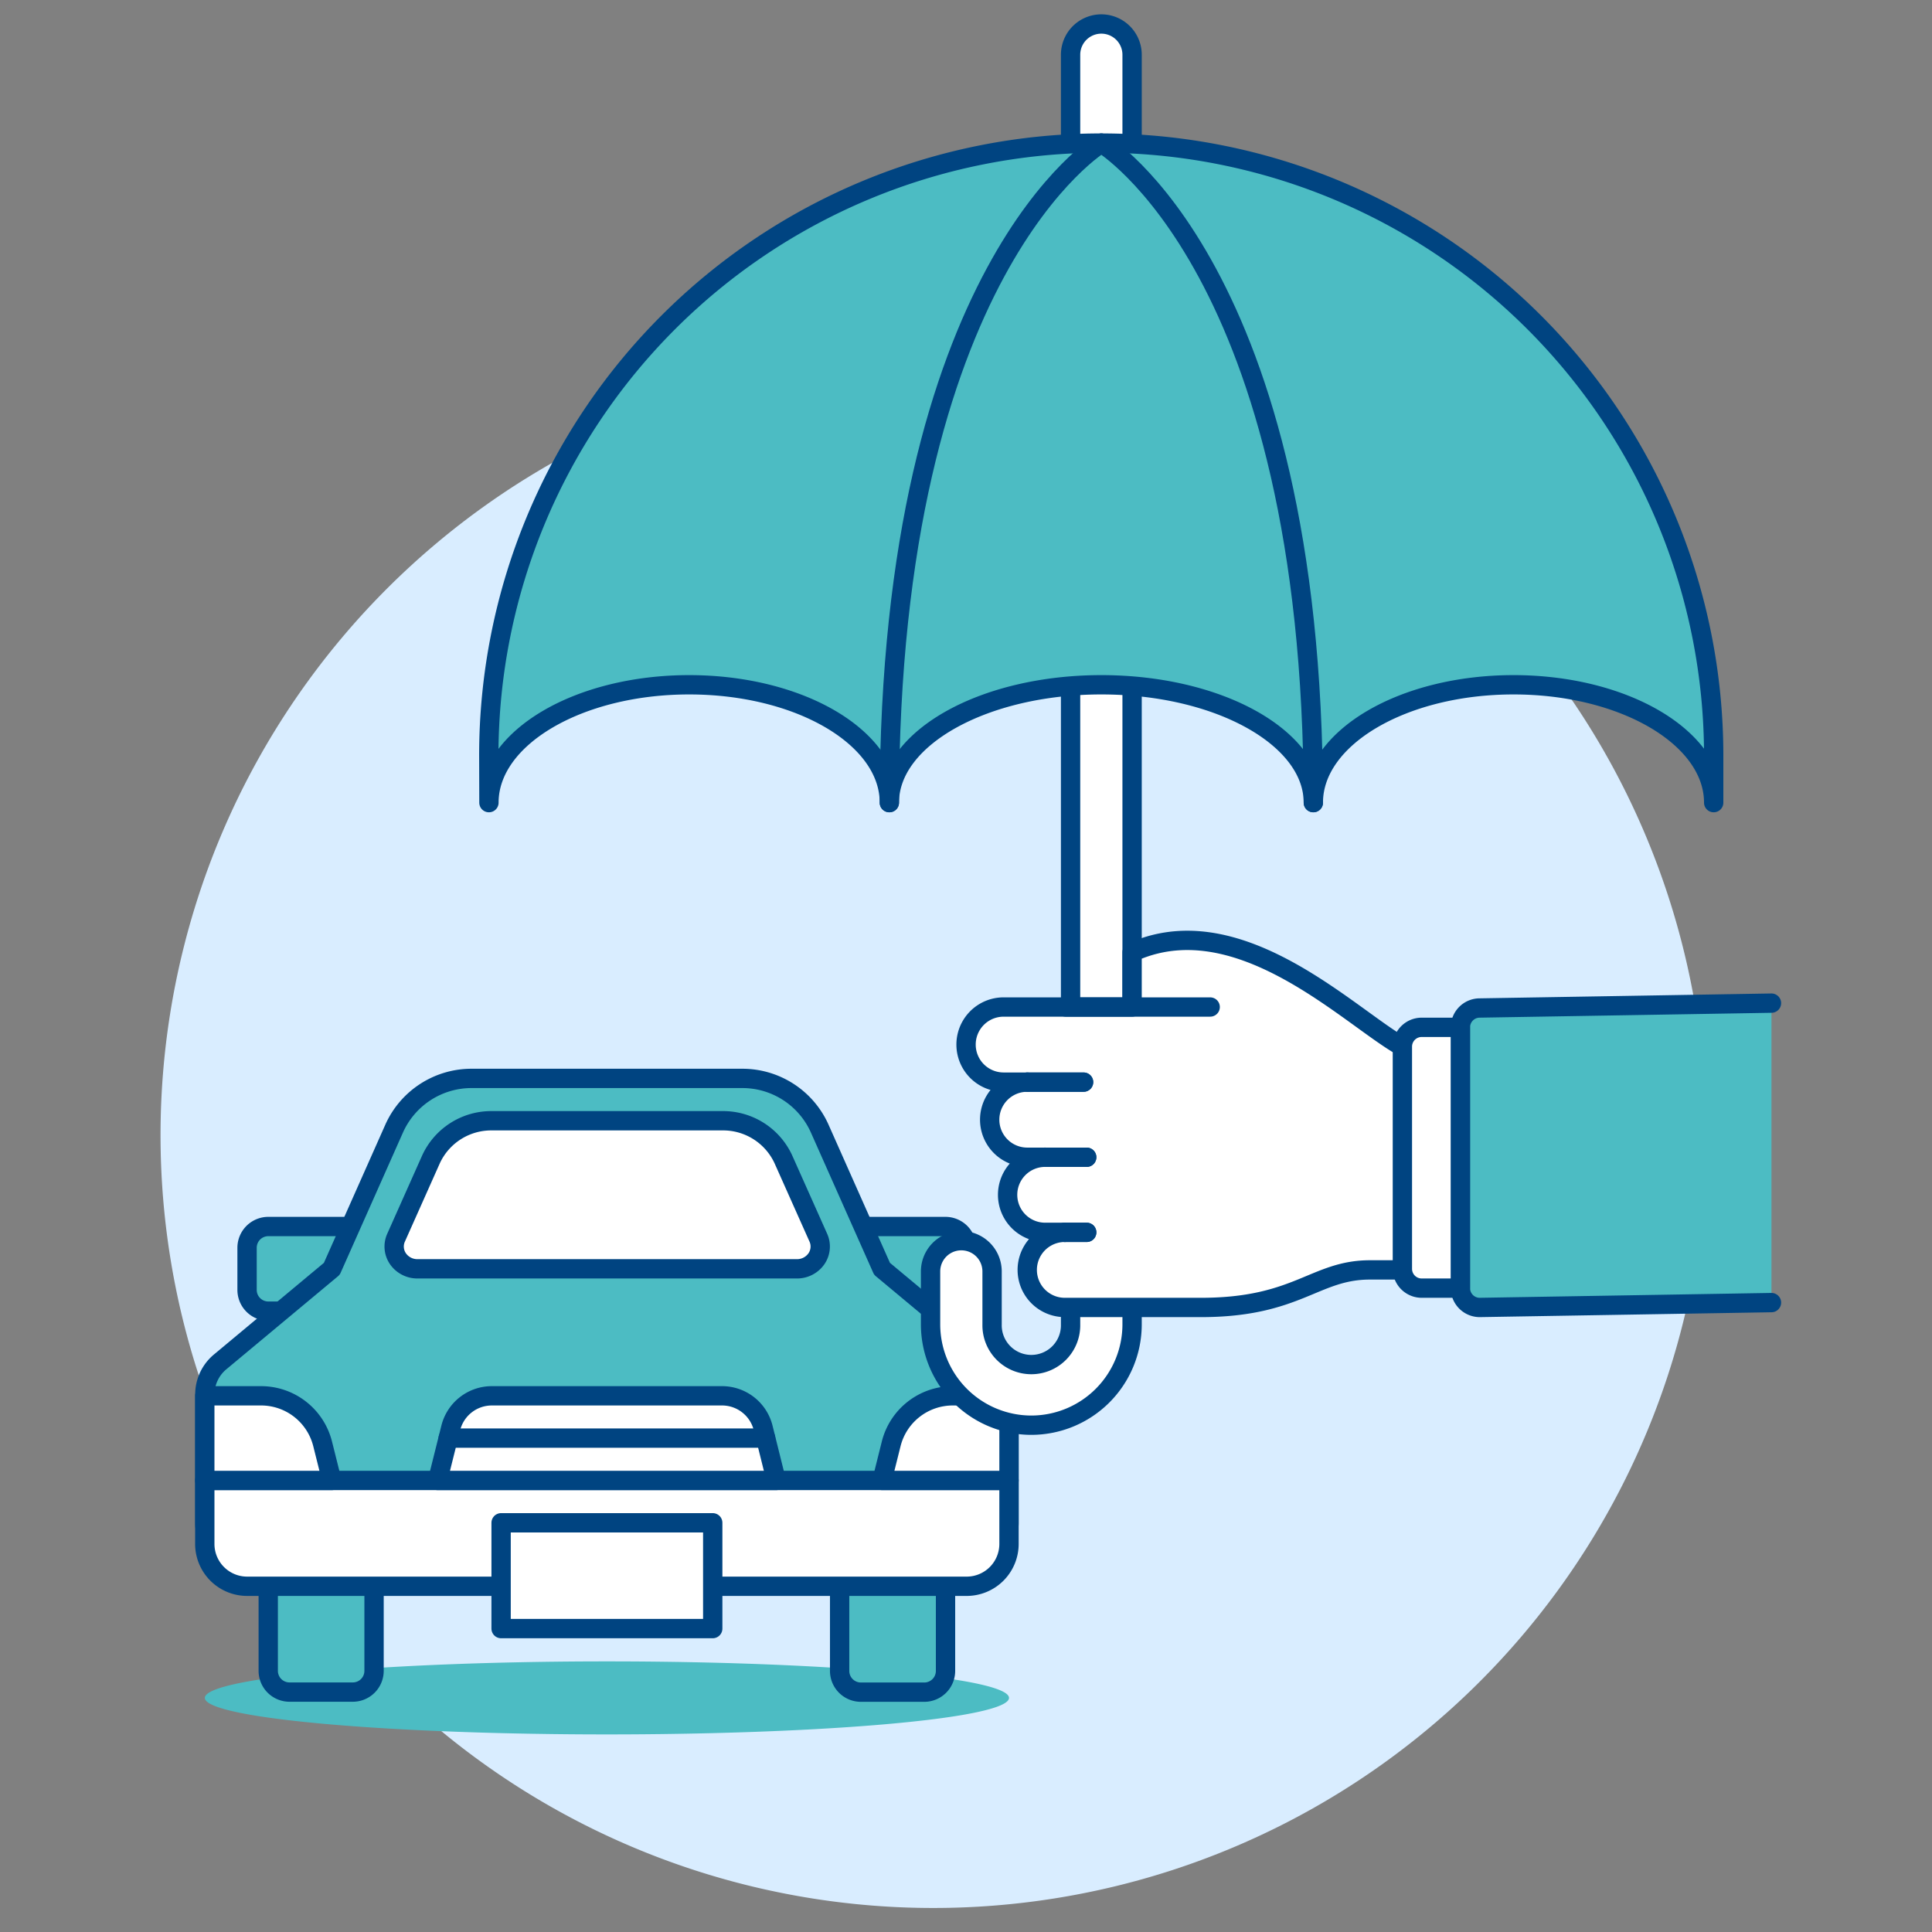 <svg viewBox="0 0 100 100" height="100" width="100" xmlns="http://www.w3.org/2000/svg"><rect x="0" y="0" width="100" height="100" fill="#808080" stroke="none"/><path d="M8.309 58.757 A40.000 40.000 0 1 0 88.309 58.757 A40.000 40.000 0 1 0 8.309 58.757 Z" fill="#d9edff"/><path d="M10.602 87.883 A20.812 1.89 0 1 0 52.226 87.883 A20.812 1.89 0 1 0 10.602 87.883 Z" fill="#4cbcc3"/><path d="M19.365,67.865H13.888a1.1,1.1,0,0,1-1.1-1.095V64.579a1.1,1.1,0,0,1,1.1-1.095h5.477Z" fill="#4cbcc3" stroke="#004481" stroke-linecap="round" stroke-linejoin="round"/><path d="M43.463,67.865H48.94a1.1,1.1,0,0,0,1.095-1.095V64.579a1.1,1.1,0,0,0-1.095-1.095H43.463Z" fill="#4cbcc3" stroke="#004481" stroke-linecap="round" stroke-linejoin="round"/><path d="M45.654,65.674l-3.225-7.256a4.381,4.381,0,0,0-4-2.6H24.4a4.384,4.384,0,0,0-4,2.6l-3.225,7.256-5.784,4.82a2.194,2.194,0,0,0-.788,1.683v6.642a2.19,2.19,0,0,0,2.191,2.19H50.035a2.19,2.19,0,0,0,2.191-2.19V72.177a2.194,2.194,0,0,0-.788-1.683Z" fill="#4cbcc3" stroke="#004481" stroke-linecap="round" stroke-linejoin="round"/><path d="M18.27,87.582H14.984a1.1,1.1,0,0,1-1.1-1.1V81.009h5.477v5.477A1.1,1.1,0,0,1,18.27,87.582Z" fill="#4cbcc3" stroke="#004481" stroke-linecap="round" stroke-linejoin="round"/><path d="M48.94,86.486a1.1,1.1,0,0,1-1.095,1.1H44.559a1.1,1.1,0,0,1-1.1-1.1V81.009H48.94Z" fill="#4cbcc3" stroke="#004481" stroke-linecap="round" stroke-linejoin="round"/><path d="M52.226,79.914a2.191,2.191,0,0,1-2.191,2.191H12.793A2.191,2.191,0,0,1,10.6,79.914V76.628H52.226Z" fill="#ffffff" stroke="#004481" stroke-linecap="round" stroke-linejoin="round"/><path d="M25.937 78.819 L36.891 78.819 L36.891 84.296 L25.937 84.296 Z" fill="#ffffff" stroke="#004481" stroke-linecap="round" stroke-linejoin="round"/><path d="M40.177,76.628H22.651l.681-2.722a2.191,2.191,0,0,1,2.125-1.659H37.371A2.192,2.192,0,0,1,39.5,73.906Z" fill="#ffffff" stroke="#004481" stroke-linecap="round" stroke-linejoin="round"/><path d="M17.174,76.628H10.6V72.247h2.911A3.285,3.285,0,0,1,16.7,74.736Z" fill="#ffffff" stroke="#004481" stroke-linecap="round" stroke-linejoin="round"/><path d="M23.199 74.437L39.629 74.437" fill="none" stroke="#004481" stroke-linecap="round" stroke-linejoin="round"/><path d="M37.4,58.01H25.459A3.432,3.432,0,0,0,22.312,60L20.5,64.063a1.115,1.115,0,0,0,.1,1.092,1.22,1.22,0,0,0,1.006.519H41.251a1.22,1.22,0,0,0,1.006-.519,1.115,1.115,0,0,0,.1-1.092L40.544,60A3.432,3.432,0,0,0,37.4,58.01Z" fill="#ffffff" stroke="#004481" stroke-linecap="round" stroke-linejoin="round"/><path d="M45.654,76.628h6.572V72.247H49.315a3.286,3.286,0,0,0-3.188,2.489Z" fill="#ffffff" stroke="#004481" stroke-linecap="round" stroke-linejoin="round"/><path d="M53.382,73.768a5.221,5.221,0,0,1-5.216-5.215V65.809a1.592,1.592,0,1,1,3.184,0v2.744a2.032,2.032,0,1,0,4.063,0V2.834a1.592,1.592,0,0,1,3.184,0V68.553A5.221,5.221,0,0,1,53.382,73.768Z" fill="#ffffff" stroke="#004481" stroke-linecap="round" stroke-linejoin="round"/><path d="M73.581,54.526c-2.053,0-8.666-8.111-14.984-5.235v2.832h-6.65a1.944,1.944,0,0,0,0,3.888H53.17a1.944,1.944,0,1,0,0,3.888h.972a1.944,1.944,0,1,0,0,3.887h.972a1.944,1.944,0,1,0,0,3.888H62.16c5.008,0,5.885-1.944,8.748-1.944H87.251v-11.2Z" fill="#ffffff" stroke="#004481" stroke-linecap="round" stroke-linejoin="round"/><path d="M56.248 59.899L54.142 59.899" fill="none" stroke="#004481" stroke-linecap="round" stroke-linejoin="round"/><path d="M56.086 56.011L53.17 56.011" fill="none" stroke="#004481" stroke-linecap="round" stroke-linejoin="round"/><path d="M56.248 63.786L55.114 63.786" fill="none" stroke="#004481" stroke-linecap="round" stroke-linejoin="round"/><path d="M62.639 52.123L55.162 52.123" fill="none" stroke="#004481" stroke-linecap="round" stroke-linejoin="round"/><path d="M56.248 59.899L54.142 59.899" fill="none" stroke="#004481" stroke-linecap="round" stroke-linejoin="round"/><path d="M56.086 56.011L53.17 56.011" fill="none" stroke="#004481" stroke-linecap="round" stroke-linejoin="round"/><path d="M56.248 63.786L55.114 63.786" fill="none" stroke="#004481" stroke-linecap="round" stroke-linejoin="round"/><path d="M91.691,51.922l-15.1.252a1,1,0,0,0-1,1v13.5a1,1,0,0,0,1,1l15.1-.252Z" fill="#4cbcc3"/><path d="M91.691,51.922l-15.1.252a1,1,0,0,0-1,1v13.5a1,1,0,0,0,1,1l15.1-.252" fill="none" stroke="#004481" stroke-linecap="round" stroke-linejoin="round"/><path d="M75.587,66.674h-2a1,1,0,0,1-1-1v-11.5a1,1,0,0,1,1-1h2Z" fill="#ffffff" stroke="#004481" stroke-linecap="round" stroke-linejoin="round"/><path d="M25.307,41.544c0-3.367,4.64-6.1,10.363-6.1s10.363,2.729,10.363,6.1c0-3.367,4.912-6.1,10.972-6.1s10.973,2.729,10.973,6.1c0-3.367,4.639-6.1,10.362-6.1S88.7,38.177,88.7,41.544V39.106a31.7,31.7,0,0,0-63.4,0Z" fill="#4cbcc3" stroke="#004481" stroke-linecap="round" stroke-linejoin="round"/><path d="M57.005,7.408S46.033,13.924,46.033,41.544" fill="none" stroke="#004481" stroke-linecap="round" stroke-linejoin="round"/><path d="M57.005,7.408s10.973,6.516,10.973,34.136" fill="none" stroke="#004481" stroke-linecap="round" stroke-linejoin="round"/></svg>